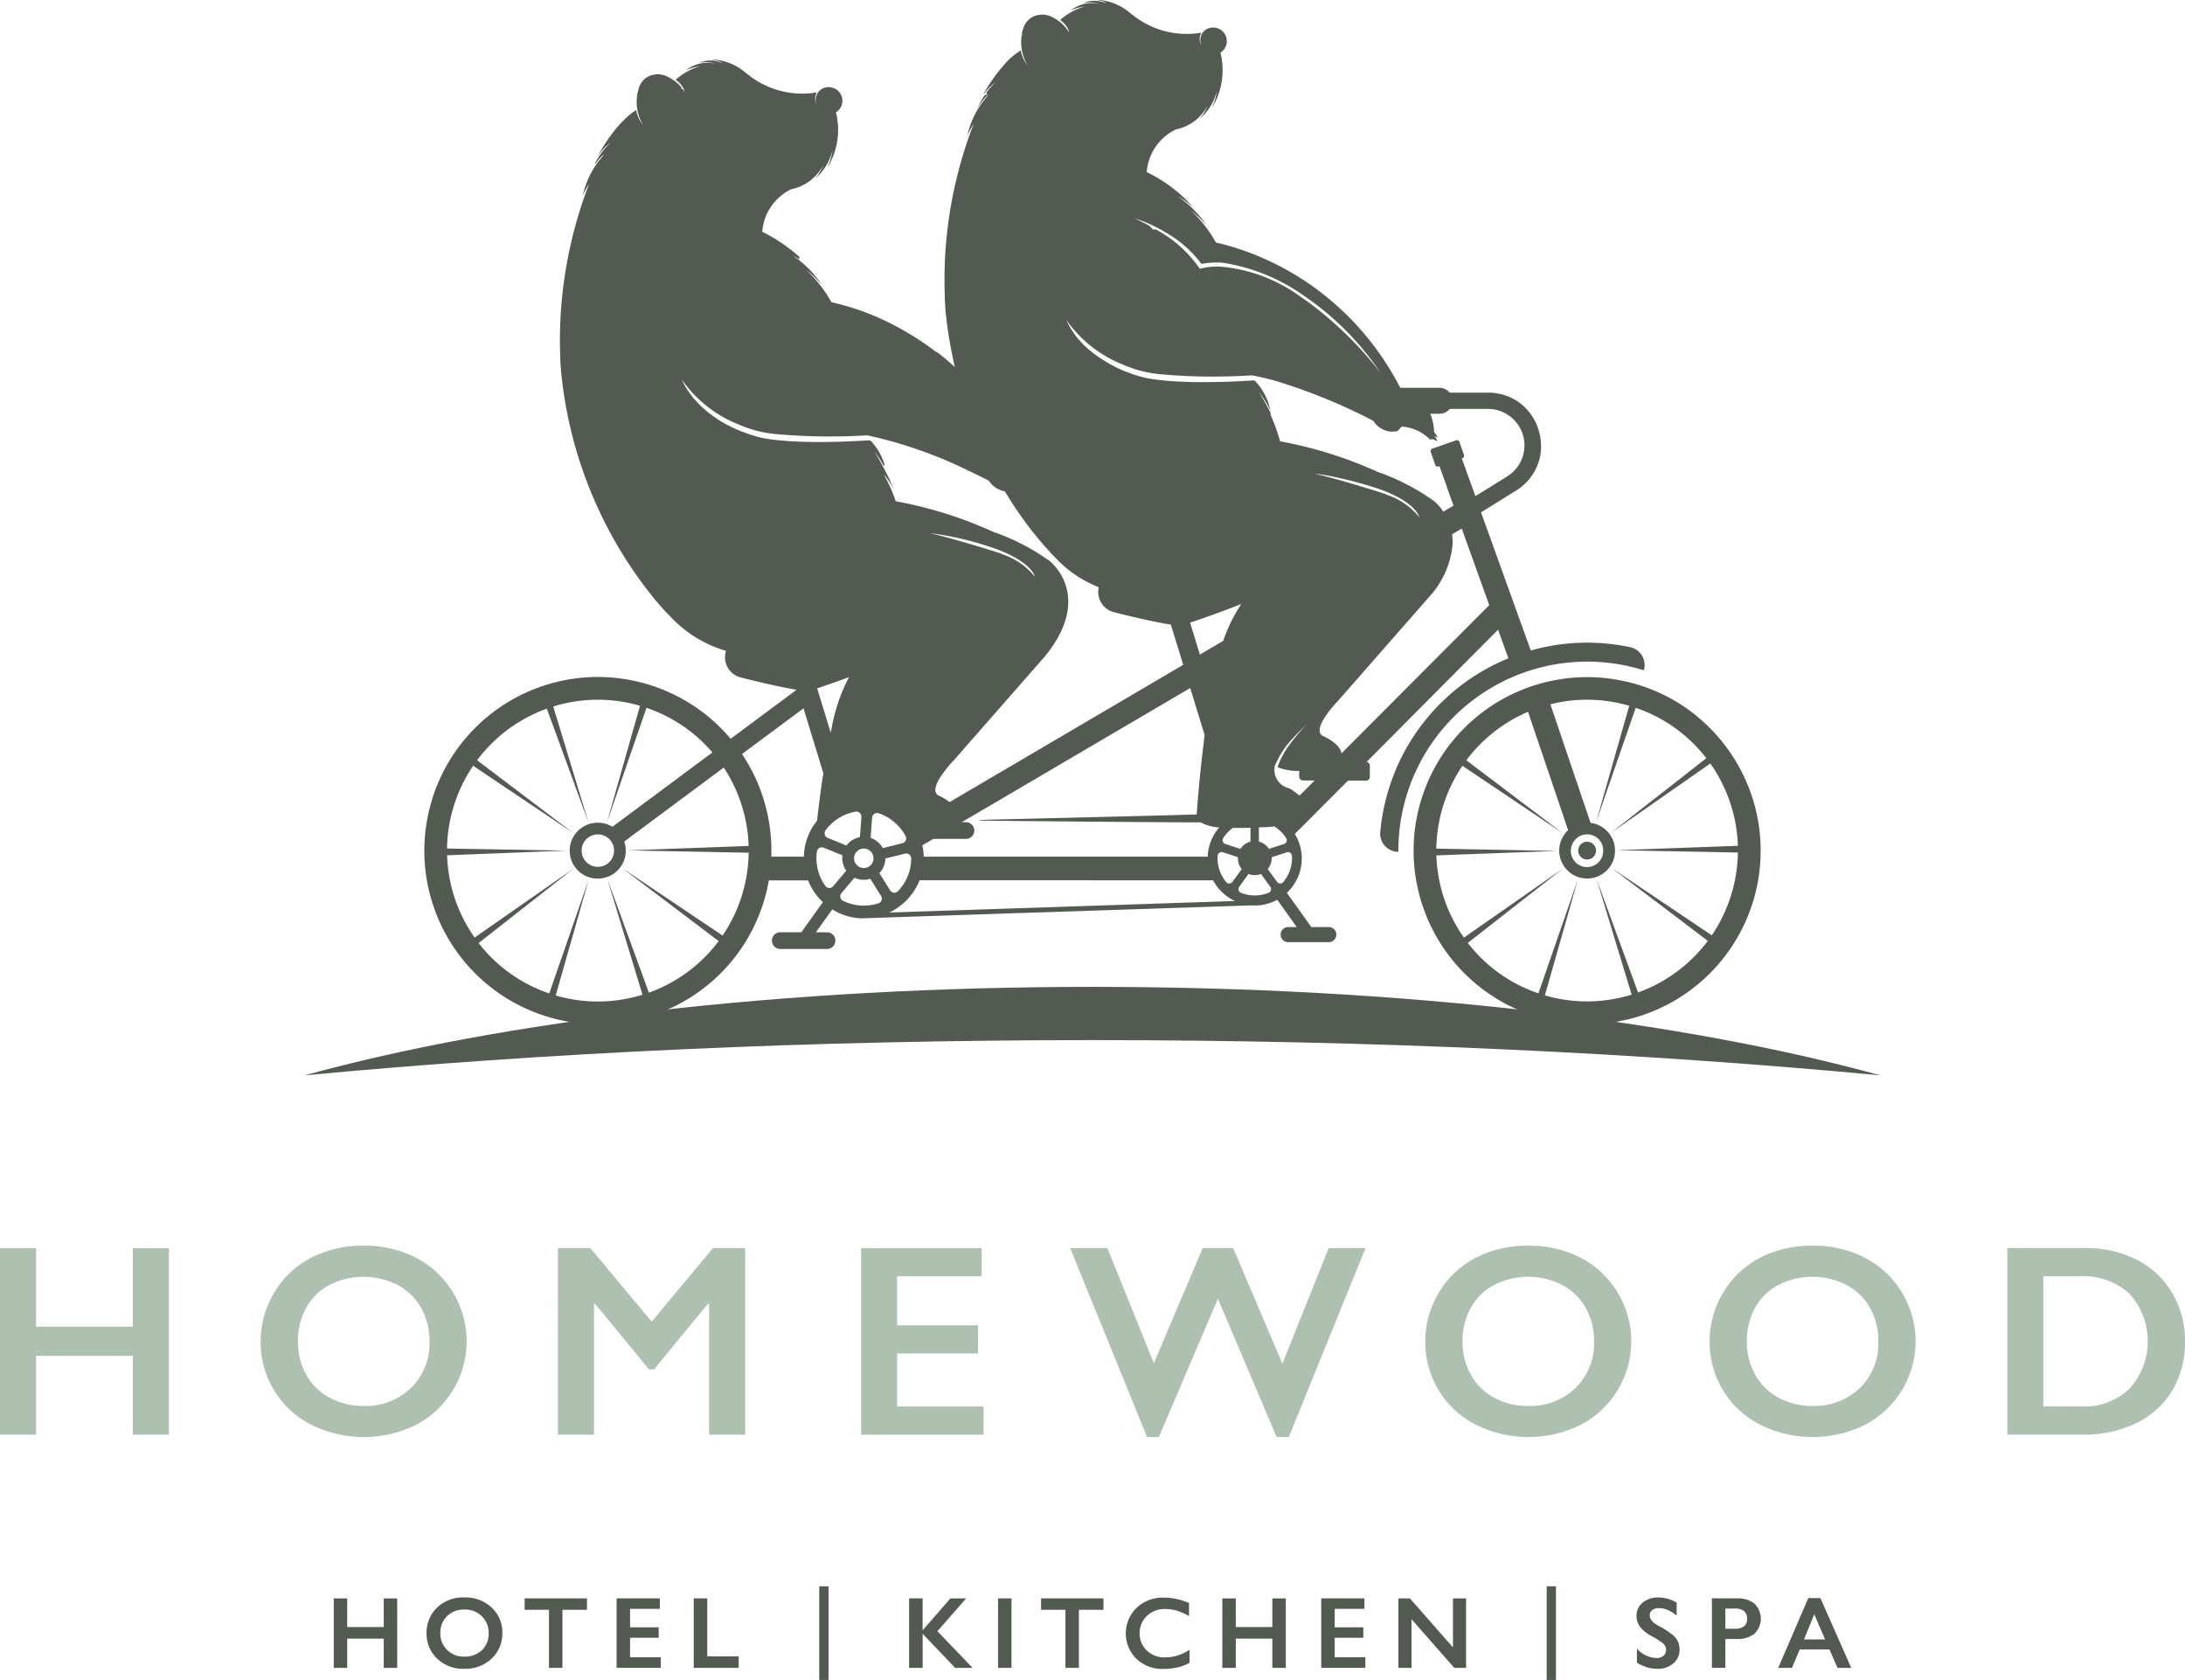 <svg xmlns="http://www.w3.org/2000/svg" width="166.873" height="128.288" viewBox="0 0 166.873 128.288">
  <g id="Group_313" data-name="Group 313" transform="translate(-217.994 -141.614)">
    <g id="Group_309" data-name="Group 309" transform="translate(243.482 262.752)">
      <g id="Group_306" data-name="Group 306" transform="translate(0 0.852)">
        <path id="Path_53764" data-name="Path 53764" d="M281.019,438.513V440.7h2.793v-2.186h1.027v5.306h-1.027v-2.233h-2.793v2.233h-1.027v-5.306Z" transform="translate(-279.992 -438.443)" fill="#535a52"/>
        <path id="Path_53765" data-name="Path 53765" d="M302.217,443a2.9,2.9,0,0,1-2.12.786,2.829,2.829,0,0,1-2.062-.783,2.59,2.59,0,0,1-.8-1.933,2.648,2.648,0,0,1,.786-1.937,2.833,2.833,0,0,1,2.108-.794,2.9,2.9,0,0,1,2.077.774,2.564,2.564,0,0,1,.817,1.941A2.608,2.608,0,0,1,302.217,443Zm-3.407-.65a1.787,1.787,0,0,0,1.3.51,1.894,1.894,0,0,0,1.35-.486,1.725,1.725,0,0,0,.518-1.319,1.748,1.748,0,0,0-.51-1.268,1.774,1.774,0,0,0-1.327-.521,1.818,1.818,0,0,0-1.346.506,1.759,1.759,0,0,0-.506,1.3A1.707,1.707,0,0,0,298.809,442.352Z" transform="translate(-290.146 -438.342)" fill="#535a52"/>
        <path id="Path_53766" data-name="Path 53766" d="M320.218,438.513v.872h-1.875v4.434h-1.027v-4.434h-1.859v-.872Z" transform="translate(-300.877 -438.443)" fill="#535a52"/>
        <path id="Path_53767" data-name="Path 53767" d="M335.842,438.513v.8H333.57v1.408h2.186v.8H333.57v1.487h2.342v.809h-3.369v-5.306Z" transform="translate(-310.938 -438.443)" fill="#535a52"/>
        <path id="Path_53768" data-name="Path 53768" d="M347.9,438.513v4.427h2.4v.879h-3.431v-5.306Z" transform="translate(-319.374 -438.443)" fill="#535a52"/>
      </g>
      <path id="Path_53769" data-name="Path 53769" d="M370.89,436.27v7.15h-.708v-7.15Z" transform="translate(-333.103 -436.27)" fill="#535a52"/>
      <g id="Group_307" data-name="Group 307" transform="translate(43.94 0.852)">
        <path id="Path_53770" data-name="Path 53770" d="M387.908,438.513v2.435l2.124-2.435h1.2l-2.194,2.505,2.684,2.8h-1.33l-2.482-2.6v2.6h-1.035v-5.306Z" transform="translate(-386.873 -438.443)" fill="#535a52"/>
        <path id="Path_53771" data-name="Path 53771" d="M404.425,438.513v5.306H403.4v-5.306Z" transform="translate(-396.604 -438.443)" fill="#535a52"/>
        <path id="Path_53772" data-name="Path 53772" d="M416.163,438.513v.872h-1.875v4.434h-1.027v-4.434H411.4v-.872Z" transform="translate(-401.318 -438.443)" fill="#535a52"/>
        <path id="Path_53773" data-name="Path 53773" d="M431.958,438.763v1a4.24,4.24,0,0,0-.886-.4,3.036,3.036,0,0,0-.918-.14,1.936,1.936,0,0,0-1.424.54,1.79,1.79,0,0,0-.544,1.319,1.757,1.757,0,0,0,.537,1.3,1.922,1.922,0,0,0,1.416.533,3.125,3.125,0,0,0,.965-.148,3.629,3.629,0,0,0,.895-.435v1a3.621,3.621,0,0,1-.949.358,4.763,4.763,0,0,1-1.027.109,2.869,2.869,0,0,1-2.093-.783,2.723,2.723,0,0,1,.028-3.885,2.918,2.918,0,0,1,2.081-.779,4.478,4.478,0,0,1,.934.1A5.458,5.458,0,0,1,431.958,438.763Z" transform="translate(-410.578 -438.342)" fill="#535a52"/>
        <path id="Path_53774" data-name="Path 53774" d="M446.093,438.513V440.7h2.793v-2.186h1.027v5.306h-1.027v-2.233h-2.793v2.233h-1.027v-5.306Z" transform="translate(-421.142 -438.443)" fill="#535a52"/>
        <path id="Path_53775" data-name="Path 53775" d="M466.739,438.513v.8h-2.271v1.408h2.186v.8h-2.186v1.487h2.342v.809h-3.369v-5.306Z" transform="translate(-431.963 -438.443)" fill="#535a52"/>
        <path id="Path_53776" data-name="Path 53776" d="M478.645,438.513l3.291,3.742v-3.742h1v5.306h-.9L478.77,440.1v3.719h-1v-5.306Z" transform="translate(-440.398 -438.443)" fill="#535a52"/>
      </g>
      <path id="Path_53777" data-name="Path 53777" d="M506.027,436.27v7.15h-.708v-7.15Z" transform="translate(-412.684 -436.27)" fill="#535a52"/>
      <g id="Group_308" data-name="Group 308" transform="translate(99.497 0.852)">
        <path id="Path_53778" data-name="Path 53778" d="M525.075,438.739v.988a2.663,2.663,0,0,0-.654-.421,1.692,1.692,0,0,0-.692-.148.8.8,0,0,0-.529.152.493.493,0,0,0-.179.393q0,.452.665.8a6.3,6.3,0,0,1,1.136.739,1.346,1.346,0,0,1,.47,1.093,1.319,1.319,0,0,1-.474,1.046,1.785,1.785,0,0,1-1.205.409,2.816,2.816,0,0,1-.817-.121,3.091,3.091,0,0,1-.754-.347v-1.073a2.072,2.072,0,0,0,1.486.715.784.784,0,0,0,.544-.175.55.55,0,0,0,.195-.423.674.674,0,0,0-.276-.553,6.459,6.459,0,0,0-.848-.533,2.685,2.685,0,0,1-.852-.681,1.379,1.379,0,0,1-.28-.863,1.251,1.251,0,0,1,.467-1,1.81,1.81,0,0,1,1.206-.393,2.6,2.6,0,0,1,1.392.4Z" transform="translate(-522.01 -438.342)" fill="#535a52"/>
        <path id="Path_53779" data-name="Path 53779" d="M537.919,438.513a2.038,2.038,0,0,1,1.342.4,1.6,1.6,0,0,1,.007,2.292,2.085,2.085,0,0,1-1.388.408h-.84v2.2h-1.027v-5.306Zm-.879,2.318h.685a1.2,1.2,0,0,0,.739-.183.7.7,0,0,0,.234-.588.728.728,0,0,0-.222-.571,1.166,1.166,0,0,0-.774-.2h-.661Z" transform="translate(-530.256 -438.443)" fill="#535a52"/>
        <path id="Path_53780" data-name="Path 53780" d="M551.551,438.455l2.357,5.33h-1.05l-.615-1.408h-2.271l-.591,1.408h-1.05l2.295-5.33Zm-1.252,3.159h1.61l-.825-1.921Z" transform="translate(-537.509 -438.409)" fill="#535a52"/>
      </g>
    </g>
    <g id="Group_311" data-name="Group 311" transform="translate(241.271 141.614)">
      <path id="Path_53781" data-name="Path 53781" d="M334.772,328.989c21.417,0,41.771.961,60.159,2.688-15.056-4.155-36.431-6.754-60.159-6.754s-45.1,2.6-60.159,6.754C293,329.95,313.355,328.989,334.772,328.989Z" transform="translate(-274.613 -249.562)" fill="#535a52"/>
      <g id="Group_310" data-name="Group 310" transform="translate(9.129)">
        <path id="Path_53782" data-name="Path 53782" d="M511.654,299.288a.68.68,0,1,0-.444-.853A.679.679,0,0,0,511.654,299.288Z" transform="translate(-423.052 -233.684)" fill="#535a52"/>
        <path id="Path_53783" data-name="Path 53783" d="M347.739,208.84h9.32a3.64,3.64,0,0,0,1.667,1.579l-2.981.1-.074,0-13.46.451-.051,0s-4.809.163-4.807.161l-5.028.168a4.59,4.59,0,0,0,2.317-2.464h13.1Zm-11.792-40.318q-.32-.246-.638-.472l-.15-.105a21.7,21.7,0,0,0-2.1-1.3l-.084-.045a19.443,19.443,0,0,0-5.063-1.908,10.286,10.286,0,0,0-1.915-2.46,7.978,7.978,0,0,1,1.209,1.171,8.169,8.169,0,0,0-2.219-2.25,2.452,2.452,0,0,1,.5.3c-.03-.042-.053-.076-.046-.1a.3.3,0,0,1,.046-.1,12.526,12.526,0,0,0-2.859-1.94,3.929,3.929,0,0,1,2.217-3.252,3.51,3.51,0,0,0,2.416-1.8,3.211,3.211,0,0,1-.606,1,4.082,4.082,0,0,0,1.336-2.167,4.542,4.542,0,0,1-.422,1.382,5.523,5.523,0,0,0,.686-4.285,1.036,1.036,0,0,0-.348-1.9.977.977,0,0,0-1.118,1.345.985.985,0,0,1,.01-.967,6.622,6.622,0,0,1-5.3-1.394q-.1-.078-.195-.149a4.17,4.17,0,0,0-2.6-.974s.74.1.882.285a1.547,1.547,0,0,0-.158-.065l0,.007-.03.007a.1.1,0,0,1,0-.025,2.264,2.264,0,0,0-1.628.054,2.438,2.438,0,0,1,1.279.06,2.613,2.613,0,0,0-2.233.5,4.051,4.051,0,0,1,1.087-.314,4.964,4.964,0,0,0-1.88,1.031c.656.527.671.944.671.944a1.8,1.8,0,0,0-.142-.23c-.075.082-.146-.146-.067-.088a3.357,3.357,0,0,0-1.064-.836,1.637,1.637,0,0,0-1.431-.056,1.425,1.425,0,0,0-.761.834,3.466,3.466,0,0,0,.3,2.92,2.631,2.631,0,0,1-.512-1.074l-.015-.083s-1.447.748-3,3.612a4.222,4.222,0,0,1,1.059-1.151,5.727,5.727,0,0,0-1.218,1.637c.007-.012.015-.023.021-.035l.022.046a3.61,3.61,0,0,1,.636-.729l-.078.137a6.641,6.641,0,0,0-1.516,2.99,8.037,8.037,0,0,1,.486-.9,33.231,33.231,0,0,0-2.2,13.591v.022c.019.407.039.633.039.633a32.487,32.487,0,0,0,6.908,17.186l.1.129a21.341,21.341,0,0,0,1.458,1.619,9.338,9.338,0,0,0,4.145,2.505c0,.009-.008.019-.011.028l-.009.03a1.588,1.588,0,0,0,1.117,1.967l.148.039c1.007.255,2.761.68,4.143.907l-5.04,3.745a13.167,13.167,0,0,0-2.244-2.111l0,0a13.281,13.281,0,0,0-9.528-2.508l-.125.017a13.209,13.209,0,0,0-2.616.627l-.053.019A13.251,13.251,0,0,0,297.073,204l-.013.065a13.178,13.178,0,0,0,.532,6.963l.027.075a13.238,13.238,0,0,0,6.771,7.443h0v0a13.37,13.37,0,0,0,1.694.665,13.2,13.2,0,0,0,9.032-.385l0-.009h.027a13.245,13.245,0,0,0,6.332-5.484l.126-.219a13.334,13.334,0,0,0,1.529-4.27h2.995a4.637,4.637,0,0,0,1.133,1.659l-.135.19.008.014-.026.011-1.492,2.088h-1.587a.638.638,0,1,0,0,1.275h3.55a.638.638,0,0,0,.19-1.247l-.018,0a.627.627,0,0,0-.172-.024h-.854l1.251-1.751a4.545,4.545,0,0,0,.98.458l.076.025a4.49,4.49,0,0,0,.658.151,4.714,4.714,0,0,0,.487.047l.086,0,.553-.018,10.982-.368,3.1-.1,15.048-.5h.022a3.589,3.589,0,0,0,1.993-.431l1.49,2.085h-.655a.577.577,0,0,0,0,1.154h3.1a.577.577,0,0,0,0-1.154h-1.334l-1.868-2.615a3.587,3.587,0,0,0,1.127-2.915,3.543,3.543,0,0,0-.519-1.582l.279-.28-.008,0a.693.693,0,0,1,.089-.077l3.7-3.712h1.383a.288.288,0,0,0,.288-.289v-.851a.287.287,0,0,0-.252-.285L378.823,189.7l.787,2.186a15.834,15.834,0,0,0-8.658,8.647l0,.007q-.251.612-.454,1.254-.218.693-.369,1.389l0,0,0,0a15.765,15.765,0,0,0-.305,1.982,1.374,1.374,0,0,0,.767,1.353l.06.028a1.379,1.379,0,0,0,.551.115h.007a14.423,14.423,0,0,1,18.743-13.86,1.386,1.386,0,0,0-1.04-1.765,15.774,15.774,0,0,0-7.59.253l-.354-.981-.072-.2-1.355-3.761-.111-.308-.449-1.247-.033-.093-1.426-3.959,2.662-1.655a4.013,4.013,0,0,0,1.747-2.228,3.139,3.139,0,0,0,.164-.884,4.183,4.183,0,0,0-.155-1.438,4.017,4.017,0,0,0-1.612-2.258h0a4.056,4.056,0,0,0-2.281-.679h-2.92a1,1,0,0,0-.775-.368h-3a21.721,21.721,0,0,0-4.466-5.934v.005l-.127-.121q-.33-.3-.662-.585a.089.089,0,0,1-.029-.025,21.137,21.137,0,0,0-8.388-4.342l-.11-.026c-.118-.028-.218-.049-.294-.065a10.275,10.275,0,0,0-1.915-2.46,7.972,7.972,0,0,1,1.21,1.171,8.174,8.174,0,0,0-2.22-2.25,6.331,6.331,0,0,1,1.215.872,11.35,11.35,0,0,0-3.575-2.715,3.929,3.929,0,0,1,2.217-3.252,3.509,3.509,0,0,0,2.416-1.8,3.211,3.211,0,0,1-.606,1,4.083,4.083,0,0,0,1.337-2.167,4.543,4.543,0,0,1-.422,1.382,5.522,5.522,0,0,0,.686-4.285,1.036,1.036,0,0,0-.549-1.915l-.028,0-.058,0a1.034,1.034,0,0,0-.715.375,1.072,1.072,0,0,0-.115.984.985.985,0,0,1,.011-.967,6.624,6.624,0,0,1-5.3-1.394c-.063-.052-.128-.1-.194-.149h0a4.172,4.172,0,0,0-2.605-.974s.176.024.372.07l.028.007a1.021,1.021,0,0,1,.483.208,2.125,2.125,0,0,0-.471-.151l-.188-.032a2.175,2.175,0,0,0-1.16.161,2.438,2.438,0,0,1,1.279.06,2.615,2.615,0,0,0-2.233.5,4.058,4.058,0,0,1,1.087-.314,4.964,4.964,0,0,0-1.88,1.031c.656.527.671.944.671.944a3.054,3.054,0,0,0-1.273-1.153,1.637,1.637,0,0,0-1.431-.056,1.421,1.421,0,0,0-.76.831,3.3,3.3,0,0,0-.142.525l.179.125,0,0-.181-.094a3.5,3.5,0,0,0,.451,2.362,2.637,2.637,0,0,1-.512-1.074l-.015-.083a5.208,5.208,0,0,0-1.261,1.091l-.021.023a12.568,12.568,0,0,0-1.552,2.2l.052-.014a3.3,3.3,0,0,1,.843-.842,4.509,4.509,0,0,0-.705.8l.032-.009.031.132-.178.042a7.679,7.679,0,0,0-.6,1.062,4.65,4.65,0,0,1,.878-1.111l-.078.137a6.632,6.632,0,0,0-1.516,2.99,8.11,8.11,0,0,1,.486-.9,32.886,32.886,0,0,0-2.217,13.022l0,.156c.021.679.056,1.068.056,1.068a33.854,33.854,0,0,0,.714,4.333c-.456-.416-.916-.8-1.374-1.149m28.07-4.267a21.72,21.72,0,0,1,5.813,5.858,28.156,28.156,0,0,0-4.319-4.462c-.587-.491-1.154-.917-1.7-1.288l-.093-.064a12.162,12.162,0,0,0-5.854-2.269h0a5.1,5.1,0,0,0-1.835.139,9.518,9.518,0,0,0-3.377-3.014c-.1.015-.169.035-.2.01a1.925,1.925,0,0,1-.249-.265h0c-.683-.378-1.173-.593-1.173-.593a11.633,11.633,0,0,1,2.367,1.07l.133.08a9.007,9.007,0,0,1,2.631,2.34,6.354,6.354,0,0,1,1.575-.093l0,0,.014,0a14.607,14.607,0,0,1,6.2,2.5Zm-6.322,6.14c1.388-.017,2.3-.086,2.3-.086.576.1,1.174.241,1.775.408l.058.016a43.7,43.7,0,0,1,7.454,3.048,1.73,1.73,0,0,0,1.849.784l.211-.229.015-.025.005,0,.086-.093a3.341,3.341,0,0,1,2.167.995c.239-.1.552.144.552.144a.658.658,0,0,0-.243-.4.738.738,0,0,1,.282.137,1.557,1.557,0,0,0-.278-.448l0,0a4.038,4.038,0,0,0-.3-1.406h.717a1,1,0,0,0,.775-.368h2.92a2.785,2.785,0,0,1,1.471,5.15l-2.433,1.512-.776-2.155-.027-.074-.236-.655.043-.015a.2.2,0,0,0,.123-.256l-.345-.987a.2.2,0,0,0-.256-.123l-1.813.634a.2.2,0,0,0-.123.255l.345.988a.2.2,0,0,0,.256.123l.065-.023.575,1.6,0,0c0,.008,0,.016,0,.024l.5,1.387-.782.459a3.711,3.711,0,0,0-.7-.8,16.707,16.707,0,0,0-4.3-2.227,31.71,31.71,0,0,0-7.463-2.343h0a14.687,14.687,0,0,0-.724-2.007v-.161c-.464-.913-.906-1.607-.906-1.607a8.571,8.571,0,0,1,.887,1.417,4.6,4.6,0,0,0-1.2-2.283h-.226c-6.3.388-8.35-.268-8.35-.268a10.417,10.417,0,0,1-3.732-1.813l-.139-.111a6.447,6.447,0,0,1-1.946-2.446,9.624,9.624,0,0,0,4.375,3.438,9.035,9.035,0,0,0,2.756.712,44.1,44.1,0,0,0,4.722.182m4.017,34.338a2.845,2.845,0,0,1,.93.918.3.3,0,0,1-.161.44l-1.157.376a1.288,1.288,0,0,0-.768-.558v-1.091C360.98,204.794,361.375,204.763,361.709,204.733Zm-2.891,1.628-.83-.27a.3.3,0,0,1-.161-.44,2.853,2.853,0,0,1,.734-.788c.445.01.906,0,1.352-.014v1.06a1.29,1.29,0,0,0-.768.558l-.32-.1Zm-2.771-14.733-.747-2.438c.861-.29,2.408-.828,3.911-1.425a12.285,12.285,0,0,0-1.383,2.816ZM312.124,206c-.012-.041-.023-.083-.038-.123l7.6-5.648a11.537,11.537,0,0,1,1.9,5.985l-9.218.338,9.223.179a11.429,11.429,0,0,1-.159,1.741l-.025.15h0a11.45,11.45,0,0,1-1.293,3.6q-.242.43-.515.835l-1.236-.83-.151-.1-6.27-4.213,7.357,5.566a11.468,11.468,0,0,1-1.874,1.966l-.131.108a11.589,11.589,0,0,1-3.325,1.866L310.8,208.75l2.68,8.825a11.463,11.463,0,0,1-6.627.057l2.527-8.87-3.02,8.714a11.462,11.462,0,0,1-5.395-3.848l7.258-5.691-7.565,5.275a11.544,11.544,0,0,1-2.1-6.284l9.135-.358-9.14-.159a11.568,11.568,0,0,1,1.993-6.321l7.657,5.145-7.357-5.566a11.544,11.544,0,0,1,5.329-3.939l3.169,8.661-2.679-8.825a11.458,11.458,0,0,1,6.626-.056l-2.518,8.886,3.011-8.73a11.458,11.458,0,0,1,5.037,3.409l-7.639,5.676a2.149,2.149,0,0,0-.467-.215,2.122,2.122,0,0,0-.894-.082l-.041.006a2.133,2.133,0,1,0,.692,4.207h0a2.125,2.125,0,0,0,1.686-2.532Zm-.871.943a1.239,1.239,0,1,1-.809-1.554A1.239,1.239,0,0,1,311.253,206.943Zm15.971-5.847c-.167,1.122-.3,2.211-.413,3.193a4.561,4.561,0,0,0-1.007,2.745h-2.486a13.261,13.261,0,0,0-2.238-7.84l2.343-1.741,0-.006h.011l2.344-1.742,1.515,4.958c-.018.117-.035.234-.053.351Zm2.873,2.618a.373.373,0,0,1,.1.282l-.11,1.547a1.641,1.641,0,0,0-1.027.639l-1.436-.583a.38.38,0,0,1-.165-.574,3.622,3.622,0,0,1,2.295-1.43.372.372,0,0,1,.278.062Zm2.326.459a3.634,3.634,0,0,1,1.152,1.289.379.379,0,0,1-.245.545l-1.5.373a1.642,1.642,0,0,0-.926-.779l.111-1.547a.38.38,0,0,1,.5-.334,3.6,3.6,0,0,1,.849.408Zm-1.3,3.037a.743.743,0,1,1-.688-.794A.743.743,0,0,1,331.121,207.21Zm-2.97-11.034c-.159.605-.215.991-.215.991-.029.13-.057.261-.085.392l-1.032-3.377c.578-.2,1.46-.5,2.43-.859a13.592,13.592,0,0,0-1.077,2.776Zm-.7,13.1-.022-.032a3.6,3.6,0,0,1-.656-2.346c.006-.084.015-.168.027-.25a.379.379,0,0,1,.518-.3l1.437.583c0,.034-.01.068-.013.1a1.636,1.636,0,0,0,.3,1.072l-1,1.185A.379.379,0,0,1,327.451,209.277Zm4.042,1.321a3.618,3.618,0,0,1-2.7-.193.38.38,0,0,1-.12-.584l1-1.186a1.629,1.629,0,0,0,1.207.086l.819,1.316A.379.379,0,0,1,331.493,210.6Zm2.5-3.184a3.6,3.6,0,0,1-1.009,2.258.379.379,0,0,1-.593-.065l-.819-1.315a1.634,1.634,0,0,0,.451-1.018c0-.035,0-.069,0-.1l1.505-.373a.379.379,0,0,1,.471.366C334,207.246,333.994,207.33,333.988,207.414Zm-2.134-30.15c-.366-.678-.666-1.151-.666-1.151a6.873,6.873,0,0,1,.712,1.086l.061-.088a4.468,4.468,0,0,0-1.086-1.864h-.227c-6.3.388-8.35-.268-8.35-.268-4.683-1.282-5.816-4.37-5.816-4.37a9.622,9.622,0,0,0,4.375,3.438,9.022,9.022,0,0,0,2.756.711,46.1,46.1,0,0,0,7.027.1,33.628,33.628,0,0,1,7.693,2.683l.058.027c.944.446,1.537.762,1.537.762a1.85,1.85,0,0,0,1.22.806,28.166,28.166,0,0,0,3.523,4.72l.047.05c.143.151.265.274.361.369q.178.191.365.367l.167.153q.263.236.54.444l.086.065a9.476,9.476,0,0,0,2.084,1.156,1.591,1.591,0,0,0,1.168,1.906c1,.256,2.893.717,4.339.949l.94,3.068-1.181.694-.05.042,0-.01-5.207,3.058-.049.028-7.489,4.4-.018.01-3.847,2.26a4.326,4.326,0,0,0-.724-.45c-.545-.179-.4-.736-.072-1.306l.068-.113a9.448,9.448,0,0,1,1.1-1.378l6.88-7.847c3.829-4.646.4-7.308.4-7.308a16.707,16.707,0,0,0-4.3-2.227,31.717,31.717,0,0,0-7.463-2.343h0a12.734,12.734,0,0,0-.916-2.054,5.792,5.792,0,0,1,.755,1.111,17.269,17.269,0,0,0-.793-1.664Zm3.6,5.068a23.886,23.886,0,0,1,5.123,1.24c2.662,1,2.866,2.082,2.866,2.082a5.346,5.346,0,0,0-2.484-1.71c-.067-.033-.136-.064-.205-.091,0,0-.377-.121-.949-.3h0C338.667,183.2,336.757,182.63,335.453,182.332Zm20.878,16.038c-.335,2.657-.492,4.852-.53,5.436-1.757.073-15.881.4-16.222.414l-.352.015-.006.035.358.012c.531.014,15.118.145,16.511.131a3.449,3.449,0,0,0,1.429.387,3.585,3.585,0,0,0-.815,1.671l-.016.081a3.635,3.635,0,0,0-.049.481H334.959a4.49,4.49,0,0,0-.106-.864l.838-.492h2.494a.638.638,0,0,0,0-1.276h-.322l4.7-2.758,0,0,12.75-7.488,1.1,3.594q-.039.29-.074.574Zm2.909,9.609-.715.983a.3.3,0,0,1-.468.018,2.826,2.826,0,0,1-.664-1.824c0-.067,0-.132.007-.2a.3.3,0,0,1,.389-.26l1.158.376A1.374,1.374,0,0,0,359.241,207.979Zm2.055,1.81a2.84,2.84,0,0,1-2.126,0,.3.3,0,0,1-.127-.451l.715-.984a1.277,1.277,0,0,0,.95,0l.715.984A.3.3,0,0,1,361.3,209.788Zm1.112-.808a.3.3,0,0,1-.468-.018l-.715-.983a1.284,1.284,0,0,0,.3-.822c0-.028,0-.054,0-.081l1.158-.376a.3.3,0,0,1,.389.26c0,.065.007.131.007.2A2.825,2.825,0,0,1,362.408,208.98Zm2.321-7.77h.079l-1.157,1.161a5.689,5.689,0,0,0-.772-.556,1.431,1.431,0,0,1-1.106-1.729,7.022,7.022,0,0,1,1.129-1.831c.619-.7,1.33-1.355,1.33-1.355a14.574,14.574,0,0,0-1.173,1.354l0,.006a6.65,6.65,0,0,0-1.092,1.936,4.137,4.137,0,0,0,1.661.29v.436a.288.288,0,0,0,.288.289h.817Zm.794-23.329a30.131,30.131,0,0,1,4.411,1.145c2.662,1,2.866,2.082,2.866,2.082a5.342,5.342,0,0,0-2.484-1.71c-.067-.033-.135-.064-.205-.091,0,0-.376-.121-.949-.3h0c-.946-.293-2.429-.739-3.652-1.052l-.114-.029c-.2-.051-.4-.1-.584-.141,0,0,.206.014.614.079Zm9.822,5.275a4.243,4.243,0,0,0-.042-.743l.739-.434,2.1,5.846L366.86,199.151c-.044-.692-1.3-1.286-1.3-1.286-1.247-.41,1.1-2.8,1.1-2.8l6.88-7.847a6.839,6.839,0,0,0,1.807-4.025Z" transform="translate(-296.818 -141.614)" fill="#535a52"/>
        <path id="Path_53784" data-name="Path 53784" d="M502.235,270.366a13.221,13.221,0,0,0-4.4-2.374c-.379-.12-.759-.22-1.14-.3l-.06-.013a13.256,13.256,0,0,0-12.19,3.615h0a13.155,13.155,0,0,0-2.6,3.716l-.029.06a13.5,13.5,0,0,0-.609,1.577,13.328,13.328,0,0,0-.56,2.771l0,.049a13.17,13.17,0,0,0,.116,3.268l.007.047a13.294,13.294,0,0,0,1.166,3.655l.167.332A13.228,13.228,0,0,0,487.041,292v0l.069.044a13.331,13.331,0,0,0,6.753,1.842l.194,0a13.176,13.176,0,0,0,2.8-.346l.019,0a13.26,13.26,0,0,0,1.712-.527l.029-.011a13.254,13.254,0,0,0,8.146-15.338l-.007-.033a13.3,13.3,0,0,0-4.514-7.251ZM494.366,282.7a2.146,2.146,0,0,0,.923-.5l.009-.007a2.082,2.082,0,0,0,.659-1.256l0-.027a2.133,2.133,0,0,0-1.471-2.316,2.179,2.179,0,0,0-.375-.081l-1.816-5.358-.01-.03-1.244-3.671a11.462,11.462,0,0,1,6.022.114l-1.351,4.742-.076.267-1.1,3.86,1.81-5.224.045-.13,1.165-3.36a11.461,11.461,0,0,1,5.395,3.848l-3.7,2.9-.005,0-.643.5-.047.037-2.862,2.244,4.838-3.373.125-.088,2.6-1.815a11.6,11.6,0,0,1,.973,1.663l.042.087a11.512,11.512,0,0,1,1.089,4.535l-9.219.338,3.5.068.119,0,5.6.109a11.57,11.57,0,0,1-1.993,6.321l-2.944-1.978-4.713-3.167,4.377,3.312.077.058,2.9,2.2a11.543,11.543,0,0,1-5.329,3.94l-3.169-8.661,2.679,8.825a11.46,11.46,0,0,1-6.626.057l.511-1.794.006-.022,2.01-7.054-1.341,3.871-.044.127-1.634,4.716a11.461,11.461,0,0,1-5.395-3.848L492,282l-3.276,2.284,0,0-4.287,2.989c-.145-.206-.283-.418-.414-.633l-.018-.013.008,0a11.529,11.529,0,0,1-1.679-5.634l9.219-.338-9.223-.179c0-.236.016-.472.034-.708l.009-.131a11.573,11.573,0,0,1,1.951-5.482l1,.669,0,0,2.011,1.351.01.007,4.635,3.114-4.851-3.67-.084-.064-.752-.569-.1-.074-1.571-1.189a11.531,11.531,0,0,1,4.712-3.7l3.063,9.036a2.127,2.127,0,0,0-.582,2.2l.007.02a2.125,2.125,0,0,0,2.52,1.415Zm.663-1.7a1.239,1.239,0,1,1-2.363-.745,1.34,1.34,0,0,1,.4-.587,1.236,1.236,0,0,1,1.913.459A1.36,1.36,0,0,1,495.029,281Z" transform="translate(-405.041 -215.673)" fill="#535a52"/>
      </g>
    </g>
    <g id="Group_312" data-name="Group 312" transform="translate(217.994 236.74)">
      <path id="Path_53785" data-name="Path 53785" d="M220.747,373.446v6h7.393v-6h2.753v14.246H228.14v-6.017h-7.393v6.017h-2.753V373.446Z" transform="translate(-217.994 -373.262)" fill="#aec1b1"/>
      <path id="Path_53786" data-name="Path 53786" d="M274.291,373a8.558,8.558,0,0,1,3.982.913,7.2,7.2,0,0,1,.031,12.757,9.007,9.007,0,0,1-8.056-.016,7.05,7.05,0,0,1-3.829-6.343,7.167,7.167,0,0,1,1.009-3.681,7.011,7.011,0,0,1,2.784-2.677A8.48,8.48,0,0,1,274.291,373Zm-5.027,7.312a5.07,5.07,0,0,0,.642,2.549,4.467,4.467,0,0,0,1.79,1.754,5.356,5.356,0,0,0,2.6.622,4.953,4.953,0,0,0,3.605-1.377,4.739,4.739,0,0,0,1.412-3.549,5.138,5.138,0,0,0-.637-2.555A4.412,4.412,0,0,0,276.877,376a5.747,5.747,0,0,0-5.211,0,4.357,4.357,0,0,0-1.779,1.754A5.2,5.2,0,0,0,269.264,380.311Z" transform="translate(-246.511 -372.999)" fill="#aec1b1"/>
      <path id="Path_53787" data-name="Path 53787" d="M324.117,373.446l4.681,5.619,4.681-5.619h2.458v14.246h-2.754v-10H333.1l-4.12,5.017h-.387l-4.12-5.017h-.082v10h-2.753V373.446Z" transform="translate(-279.029 -373.262)" fill="#aec1b1"/>
      <path id="Path_53788" data-name="Path 53788" d="M387.161,373.446V375.6h-6.455v3.742h6.18v2.151h-6.18v4.049h6.6v2.152h-9.351V373.446Z" transform="translate(-312.191 -373.262)" fill="#aec1b1"/>
      <path id="Path_53789" data-name="Path 53789" d="M419.637,373.446l3.548,8.79,3.733-8.79h2.325L433,382.267l3.539-8.821h2.814l-5.863,14.429h-.928l-4.487-10.564-4.507,10.564h-.9l-5.874-14.429Z" transform="translate(-335.063 -373.262)" fill="#aec1b1"/>
      <path id="Path_53790" data-name="Path 53790" d="M490.64,373a8.558,8.558,0,0,1,3.982.913,7.2,7.2,0,0,1,.031,12.757,9.007,9.007,0,0,1-8.056-.016,7.05,7.05,0,0,1-3.829-6.343,7.167,7.167,0,0,1,1.009-3.681,7.011,7.011,0,0,1,2.784-2.677A8.48,8.48,0,0,1,490.64,373Zm-5.027,7.312a5.071,5.071,0,0,0,.642,2.549,4.467,4.467,0,0,0,1.79,1.754,5.356,5.356,0,0,0,2.6.622,4.951,4.951,0,0,0,3.6-1.377,4.737,4.737,0,0,0,1.413-3.549,5.138,5.138,0,0,0-.637-2.555A4.412,4.412,0,0,0,493.226,376a5.747,5.747,0,0,0-5.211,0,4.358,4.358,0,0,0-1.779,1.754A5.2,5.2,0,0,0,485.613,380.311Z" transform="translate(-373.915 -372.999)" fill="#aec1b1"/>
      <path id="Path_53791" data-name="Path 53791" d="M543.457,373a8.558,8.558,0,0,1,3.982.913,7.2,7.2,0,0,1,.031,12.757,9.007,9.007,0,0,1-8.056-.016,7.053,7.053,0,0,1-3.829-6.343,7.163,7.163,0,0,1,1.01-3.681,7,7,0,0,1,2.784-2.677A8.478,8.478,0,0,1,543.457,373Zm-5.027,7.312a5.075,5.075,0,0,0,.642,2.549,4.466,4.466,0,0,0,1.79,1.754,5.354,5.354,0,0,0,2.595.622,4.952,4.952,0,0,0,3.605-1.377,4.738,4.738,0,0,0,1.412-3.549,5.138,5.138,0,0,0-.637-2.555A4.409,4.409,0,0,0,546.043,376a5.747,5.747,0,0,0-5.211,0,4.358,4.358,0,0,0-1.779,1.754A5.2,5.2,0,0,0,538.43,380.311Z" transform="translate(-405.018 -372.999)" fill="#aec1b1"/>
      <path id="Path_53792" data-name="Path 53792" d="M596.846,373.446a8.41,8.41,0,0,1,3.957.907,6.585,6.585,0,0,1,2.692,2.55,7.186,7.186,0,0,1,.959,3.691,7.1,7.1,0,0,1-.964,3.707,6.479,6.479,0,0,1-2.738,2.5,8.984,8.984,0,0,1-4.069.887h-5.8V373.446Zm-.285,12.094a4.976,4.976,0,0,0,3.666-1.371,5.412,5.412,0,0,0-.01-7.235,5.186,5.186,0,0,0-3.747-1.336h-2.835v9.942Z" transform="translate(-437.581 -373.262)" fill="#aec1b1"/>
    </g>
  </g>
</svg>
